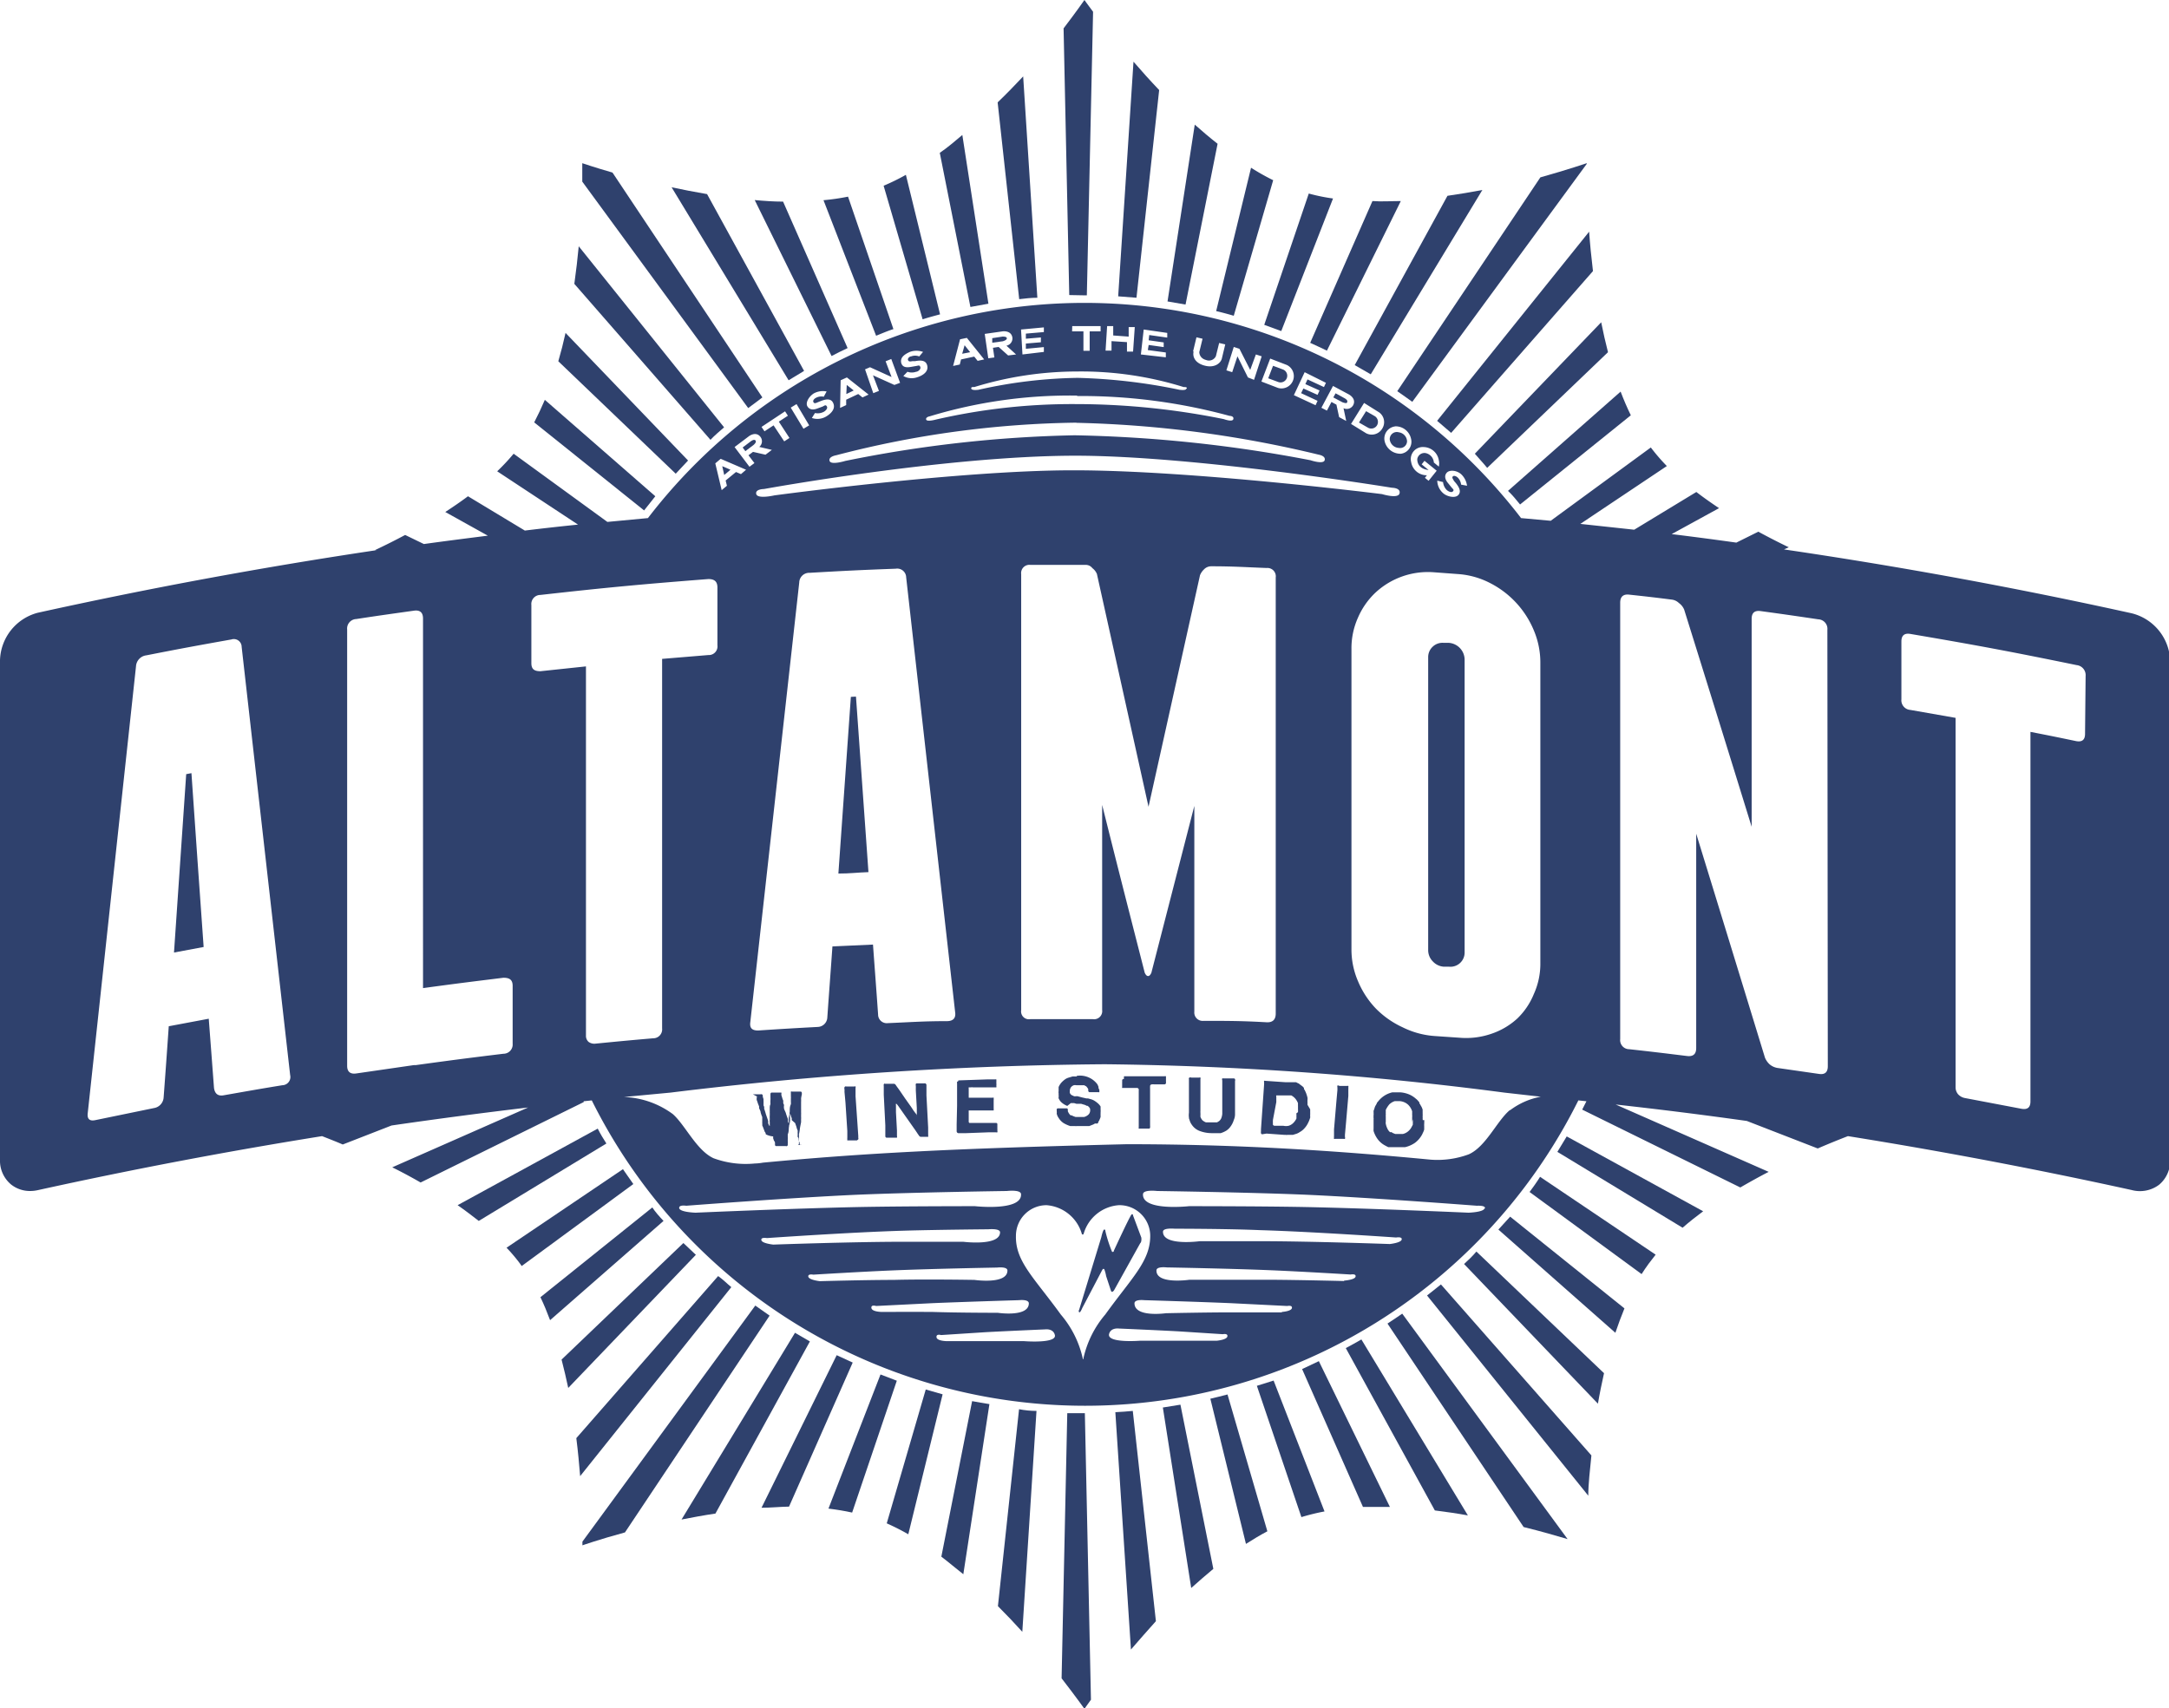 <svg xmlns="http://www.w3.org/2000/svg" width="152.95" height="120.49" viewBox="0 0 152.95 120.49"><title>altamont</title><g id="Layer_2" data-name="Layer 2"><g id="Layer_1-2" data-name="Layer 1"><path d="M51.06,30.14,40.81,17.37c-.08.84-.18,1.73-.31,2.65l9.6,11C50.41,30.69,50.74,30.42,51.06,30.14Z" style="fill:#2f416d"/><path d="M62.09,96.94l-3.67,9.46c.57.07,1.13.16,1.67.28l3.15-9.3Z" style="fill:#2f416d"/><path d="M43.93,82.46,35.72,88a11.88,11.88,0,0,1,1,1.19.61.61,0,0,0,.07.1l7.87-5.78C44.4,83.13,44.16,82.8,43.93,82.46Z" style="fill:#2f416d"/><path d="M48.19,87.67,39.6,95.89c.18.68.33,1.36.47,2l9-9.39Z" style="fill:#2f416d"/><path d="M65.28,98l-2.75,9.44a16.68,16.68,0,0,1,1.52.77l2.42-9.87Z" style="fill:#2f416d"/><path d="M59,95.58l-5.3,10.76c.65,0,1.3-.07,1.94-.08L60.13,96.1Z" style="fill:#2f416d"/><path d="M66.38,109.79c.53.4,1,.81,1.55,1.24l1.84-12c-.41-.07-.82-.13-1.22-.21Z" style="fill:#2f416d"/><path d="M48.52,32.48l-8.64-9c-.15.68-.32,1.35-.51,2l8.28,7.93Z" style="fill:#2f416d"/><path d="M70.37,113.28c.61.61,1.19,1.22,1.72,1.81l1-15.58q-.62,0-1.23-.12Z" style="fill:#2f416d"/><path d="M53.26,92.08,41.07,108.73c0,.16,0,.26,0,.26s1.16-.41,3-.91L54.27,92.79Z" style="fill:#2f416d"/><path d="M46,85.16l-7.89,6.33c.25.52.47,1.06.68,1.62l8-7C46.48,85.78,46.21,85.48,46,85.16Z" style="fill:#2f416d"/><path d="M50.64,90l-10,11.43c.12.94.2,1.84.27,2.68L51.57,90.78C51.25,90.52,51,90.25,50.64,90Z" style="fill:#2f416d"/><path d="M56.06,94l-8,13.17c.77-.15,1.57-.3,2.39-.42l6.66-12.14Z" style="fill:#2f416d"/><path d="M52.76,28.78c.34-.26.69-.5,1-.75L43.19,12.17c-1.32-.38-2.13-.66-2.13-.66s0,.48,0,1.3Z" style="fill:#2f416d"/><path d="M42.15,79.6,32.27,85c.52.36,1,.73,1.49,1.11l9-5.46C42.55,80.32,42.35,80,42.15,79.6Z" style="fill:#2f416d"/><path d="M46.21,35,38.42,28.2q-.35.82-.75,1.59L45.42,36Z" style="fill:#2f416d"/><path d="M99.59,28.34l12.3-16.78v-.05s-1.28.44-3.27,1L98.53,27.59C98.89,27.83,99.23,28.09,99.59,28.34Z" style="fill:#2f416d"/><path d="M96.66,26.4l7.87-13c-.79.15-1.62.29-2.46.41L95.53,25.75Z" style="fill:#2f416d"/><path d="M93.57,24.73l5.21-10.55c-.67,0-1.34.05-2,0l-4.39,10C92.79,24.37,93.19,24.54,93.57,24.73Z" style="fill:#2f416d"/><path d="M90.35,23.35,94,14a13.27,13.27,0,0,1-1.71-.35l-3.14,9.26Z" style="fill:#2f416d"/><path d="M107.19,35.58,115,29.29c-.26-.53-.5-1.09-.72-1.67l-7.94,7C106.64,34.91,106.92,35.24,107.19,35.58Z" style="fill:#2f416d"/><path d="M87,22.27l2.78-9.56a16.24,16.24,0,0,1-1.56-.88L85.76,21.94Q86.39,22.09,87,22.27Z" style="fill:#2f416d"/><path d="M102.33,30.53l10-11.41c-.12-1-.21-1.92-.27-2.78L101.34,29.68Z" style="fill:#2f416d"/><path d="M104.87,33l8.52-8.16c-.18-.7-.34-1.41-.48-2.11L104,32C104.27,32.32,104.57,32.63,104.87,33Z" style="fill:#2f416d"/><path d="M63,23.21,59.8,13.87a16,16,0,0,1-1.73.25l3.71,9.56C62.18,23.52,62.57,23.35,63,23.21Z" style="fill:#2f416d"/><path d="M66.29,22.17l-2.41-9.84a15.17,15.17,0,0,1-1.57.77l2.75,9.42C65.47,22.39,65.88,22.28,66.29,22.17Z" style="fill:#2f416d"/><path d="M56.7,26.16,49.86,13.69c-.87-.15-1.71-.31-2.5-.48l8.25,13.61Z" style="fill:#2f416d"/><path d="M69.7,21.42,67.86,9.52c-.52.43-1,.86-1.59,1.26l2.16,10.87Z" style="fill:#2f416d"/><path d="M59.77,24.55,55.22,14.22c-.67,0-1.35-.05-2-.11l5.42,11C59,24.92,59.38,24.73,59.77,24.55Z" style="fill:#2f416d"/><path d="M76.47,20.83h.17l.44-20C76.69.31,76.47,0,76.47,0S75.91.81,75,2l.4,18.81Z" style="fill:#2f416d"/><path d="M73.15,21l-1-15.61C71.57,6,71,6.6,70.35,7.22L71.87,21.1C72.3,21.05,72.72,21,73.15,21Z" style="fill:#2f416d"/><path d="M81.74,6.35c-.65-.68-1.25-1.35-1.81-2L78.85,20.9l1.29.1Z" style="fill:#2f416d"/><path d="M85.86,10.14c-.55-.43-1.09-.89-1.61-1.35L82.33,21.26l1.27.22Z" style="fill:#2f416d"/><path d="M105.66,86.72,113.91,94c.2-.59.41-1.16.64-1.72l-8.06-6.47Z" style="fill:#2f416d"/><polygon points="51.51 33.13 50.93 32.88 51.07 33.5 51.51 33.13" style="fill:#2f416d"/><path d="M60,49.15c-.35,5-.53,7.47-.88,12.46.85,0,1.27-.07,2.12-.1-.35-4.95-.53-7.43-.88-12.38Z" style="fill:#2f416d"/><path d="M96.46,30.16A.47.47,0,0,0,97.1,30a.48.48,0,0,0-.14-.64L96.33,29l-.5.8Z" style="fill:#2f416d"/><path d="M98.63,31.59a.49.49,0,0,0,.59-.47.67.67,0,0,0-.58-.63A.5.5,0,0,0,98,31,.68.68,0,0,0,98.63,31.59Z" style="fill:#2f416d"/><path d="M95,28.36c.07-.14-.18-.27-.18-.27l-.64-.35-.16.29.64.34S95,28.51,95,28.36Z" style="fill:#2f416d"/><path d="M150.3,43.25q-12.23-2.7-24.5-4.5l.34-.15c-.71-.34-1.43-.71-2.15-1.1l-1.55.77q-2.28-.32-4.56-.6l3.34-1.83c-.55-.37-1.08-.74-1.6-1.14l-4.38,2.66-3.8-.41,6.1-4.08a13.75,13.75,0,0,1-1.13-1.31l-7.06,5.17-2.09-.19a38.81,38.81,0,0,0-61.57,0l-2.86.27L36.22,32a14.84,14.84,0,0,1-1.16,1.24L40.76,37q-1.87.19-3.75.42L33,35c-.52.39-1.05.75-1.6,1.11l3,1.67c-1.5.19-3,.38-4.51.59l-1.32-.64c-.71.38-1.43.74-2.13,1.07l.13,0q-12,1.79-23.92,4.42A3.57,3.57,0,0,0,0,46.56V81.79a2.18,2.18,0,0,0,.78,1.75A2.13,2.13,0,0,0,2.11,84a2.52,2.52,0,0,0,.6-.07q9.95-2.19,20-3.8c.46.18.95.37,1.46.59l3.44-1.34q4.81-.7,9.63-1.27l-9.58,4.22c.67.33,1.34.69,2,1.07l11.5-5.67,0-.06.57-.06a38.86,38.86,0,0,0,69.57,0l.57.06-.3.59,11.15,5.49c.66-.38,1.32-.75,2-1.1l-10.79-4.75q4.62.51,9.25,1.16l5,1.94q1.14-.49,2.13-.87c6.68,1.07,13.36,2.34,20,3.8a2.25,2.25,0,0,0,1.94-.37,2.18,2.18,0,0,0,.78-1.75V46.56A3.57,3.57,0,0,0,150.3,43.25ZM19.91,76.54c-1.66.27-2.48.42-4.14.71-.39.07-.62-.1-.68-.52-.15-2-.22-2.92-.37-4.88l-2.82.53c-.14,2-.21,3-.36,5a.81.81,0,0,1-.68.77L6.73,79c-.42.09-.6-.08-.54-.52Q7.89,62.73,9.59,47a.83.83,0,0,1,.73-.78c2.39-.47,3.59-.69,6-1.12a.55.55,0,0,1,.72.52l3.42,30.2A.58.58,0,0,1,19.91,76.54Zm16.24-2.93a.65.65,0,0,1-.65.71c-2.47.3-3.7.46-6.17.8h-.14l-4.07.59c-.42.06-.64-.12-.64-.54V44.4a.67.67,0,0,1,.64-.74c1.63-.25,2.44-.36,4.07-.59.43-.06.64.13.64.56V69.69c2.27-.31,3.4-.45,5.67-.73.43,0,.65.14.65.57Zm66.21-39.23-.26-.32c-.23-.28-.25-.54-.07-.73s.66-.18,1,.11a1.36,1.36,0,0,1,.42.82l-.42-.08a.8.8,0,0,0-.25-.51c-.09-.08-.25-.15-.33-.07s0,.17.08.32l.13.15c.24.3.4.61.17.85s-.82.1-1.08-.15a1.21,1.21,0,0,1-.4-.87l.41.1a.91.91,0,0,0,.26.56c.1.09.32.21.43.1S102.46,34.5,102.36,34.38Zm-2-2.85a1.11,1.11,0,0,1,1.1.93,1,1,0,0,1,0,.45l-.35-.29a.73.73,0,0,0-.56-.66.51.51,0,0,0-.61.42c0,.36.2.7.8.77l0,0-.49-.4.2-.25.86.7-.57.71-.26-.21.14-.18h0a1.11,1.11,0,0,1-1.11-.93A.85.85,0,0,1,100.4,31.53Zm-2-1.46a1.11,1.11,0,0,1,1.14.87A.85.85,0,0,1,98.8,32a1.14,1.14,0,0,1-1.16-.88A.86.86,0,0,1,98.45,30.07ZM81.19,68.61c-.07.15-.14.23-.23.23s-.17-.08-.24-.24c-1.21-4.74-1.82-7.1-3-11.83V71.24a.57.57,0,0,1-.65.64c-1.77,0-2.65,0-4.42,0a.55.55,0,0,1-.64-.63V40.49a.58.58,0,0,1,.64-.65c1.57,0,2.35,0,3.92,0a.59.59,0,0,1,.46.23,1,1,0,0,1,.32.41q1.82,8.2,3.64,16.42l3.63-16.33a1.15,1.15,0,0,1,.28-.41.7.7,0,0,1,.51-.22c1.56,0,2.34.06,3.91.12a.59.59,0,0,1,.64.67V71.48c0,.43-.21.64-.64.62C87.52,72,86.64,72,84.87,72a.59.59,0,0,1-.65-.65V56.84ZM75.65,33.17c-8,0-21.05,1.77-21.05,1.77s-1.17.27-1.27-.09.54-.36.54-.36,12.82-2.34,21.94-2.35c8.51,0,22.34,2.26,22.34,2.26s.64,0,.54.4-1.23.05-1.23.05S84.05,33.16,75.65,33.17Zm-8.3,38.19c.07.43-.12.65-.55.66-1.67,0-2.51.07-4.19.14a.61.61,0,0,1-.69-.61c-.14-2-.22-3-.36-4.93l-2.86.13c-.14,2-.22,3-.36,5a.7.7,0,0,1-.69.68c-1.68.09-2.52.14-4.19.25-.43,0-.61-.17-.55-.6l3.45-31a.7.7,0,0,1,.73-.68c2.43-.14,3.65-.2,6.08-.29a.63.63,0,0,1,.73.61ZM97.26,29.09a.85.85,0,0,1,.21,1.14.86.86,0,0,1-1.13.33l-1.07-.66.92-1.48Zm-2.14-1.27s.55.29.3.76a.52.52,0,0,1-.68.21l.19.9-.5-.27-.19-.88-.35-.19-.32.61-.39-.2L94,27.22ZM92,26.25,93.5,27l-.14.3-1.16-.54-.15.33,1,.45-.14.31-1-.45-.16.33,1.16.54-.14.31-1.53-.71Zm-1.26-.51a.87.87,0,0,1-.62,1.62l-1.17-.45.62-1.62ZM87,24.47l.4.13.76,1.49L88.56,25l.41.13-.54,1.66L88,26.62l-.74-1.49-.37,1.12-.41-.13Zm-2.87.32.24-1,.43.1-.23.94c0,.18.11.47.48.56a.54.54,0,0,0,.69-.27l.23-.93.43.1-.24,1c-.08.32-.5.68-1.2.5S84.08,25.15,84.17,24.79Zm-.48,2.62c0,.15-.48.08-.48.08A39.84,39.84,0,0,0,76,26.65a33.83,33.83,0,0,0-7,.84s-.47.07-.51-.08.21-.11.21-.11A24.71,24.71,0,0,1,76,26.2a24.28,24.28,0,0,1,7.47,1.1S83.73,27.27,83.69,27.41Zm-3-4.17,1.66.24,0,.33-1.27-.18L81,24l1.06.15,0,.33L81,24.33l-.06.36,1.27.17,0,.34L80.45,25ZM78.07,23l.43,0,0,.66,1.09.08,0-.67.43,0-.12,1.73-.43,0,0-.67-1.09-.07,0,.67-.42,0Zm-2.46,0,2,0v.37h-.77l0,1.37h-.44l0-1.37H75.6Zm-2,.09,0,.33-1.27.11,0,.36,1.06-.09,0,.34-1.06.09,0,.37,1.27-.12,0,.34L72.1,25,72,23.24Zm-2.91.28s.61-.09.69.44a.52.52,0,0,1-.42.57l.68.62-.56.07-.67-.6-.4.06.1.68-.43.06-.25-1.72Zm-3,.56.48-.1,1.22,1.52-.46.1-.24-.3-.93.2-.09.36-.47.1Zm8.27,4A39.91,39.91,0,0,1,86.7,29.33s.33,0,.27.23-.67,0-.67,0A52.57,52.57,0,0,0,75.85,28.5,42.9,42.9,0,0,0,66,29.59s-.64.18-.69,0,.26-.23.26-.23A34,34,0,0,1,75.94,27.9ZM64.16,24.82a1.36,1.36,0,0,1,.93,0l-.27.32a.78.78,0,0,0-.58,0c-.11,0-.25.14-.21.25s.12.12.32.08l.19,0c.37-.07.72-.07.83.26.16.48-.32.76-.67.87a1.19,1.19,0,0,1-1-.08l.29-.3a.91.91,0,0,0,.61,0c.13,0,.35-.18.3-.33s-.12-.11-.28-.08l-.4.07c-.36.06-.59,0-.67-.29C63.47,25.22,63.76,25,64.16,24.82ZM61.35,25.9l1.52.69-.42-1.11.4-.16L63.47,27l-.4.15-1.51-.68.42,1.1-.4.16L61,26.05Zm-2.07.92.44-.2,1.53,1.21-.43.2-.3-.24-.85.4,0,.38-.43.2Zm16.62,3A80,80,0,0,1,93,32.07s.5.08.41.39-1,0-1,0A96.86,96.86,0,0,0,75.77,30.7,89.08,89.08,0,0,0,59.6,32.51s-1,.31-1.1,0,.46-.4.46-.4A70.33,70.33,0,0,1,75.9,29.81ZM57.38,27.75a1.35,1.35,0,0,1,.91-.14l-.2.37a.8.8,0,0,0-.57.09c-.1.05-.22.18-.16.29s.14.09.33,0l.18-.07c.35-.14.7-.2.86.09.25.45-.16.81-.48,1a1.21,1.21,0,0,1-1,.1l.22-.35a.92.92,0,0,0,.61-.08c.12-.06.31-.24.23-.38s-.14-.08-.29,0l-.38.14c-.34.13-.58.07-.71-.16S57,28,57.38,27.75Zm-1.21.75L57.06,30l-.4.24-.9-1.49Zm-.81.51.2.31-.64.42.75,1.15-.37.24L54.55,30l-.64.42-.21-.31Zm-2.54,1.75s.49-.37.81.06a.51.51,0,0,1-.09.7l.89.21-.45.34-.88-.2-.32.24.42.55-.35.26L51.8,31.53Zm-2,1.6,1.79.77-.36.31-.35-.15-.73.6.09.37-.37.31-.45-1.89ZM41.5,73.48a.57.57,0,0,1-.18-.44V47l-3.21.34c-.43,0-.64-.14-.64-.57V42.67a.64.64,0,0,1,.64-.71c4.73-.53,7.1-.75,11.84-1.12.43,0,.64.17.64.6v4.07a.61.61,0,0,1-.64.69l-3.26.27V72.53a.63.63,0,0,1-.64.7c-1.64.14-2.46.22-4.09.38A.69.69,0,0,1,41.5,73.48Zm6.4,11.75c-.07-.28.49-.19.49-.19s7.39-.57,12.13-.78C64.58,84.09,71,84,71,84s1-.12,1,.23c.06,1.21-3.25.84-3.25.84s-5,0-8.13.06c-4.51.09-11.57.4-11.57.4S48,85.5,47.9,85.23Zm5.79,2.24c-.06-.23.39-.15.39-.15s5.87-.41,9.62-.52c2.36-.07,6-.1,6-.1s.81-.08.82.21c0,1-2.6.67-2.6.67s-2.57,0-4.22,0c-3.58,0-9.17.2-9.17.2S53.74,87.7,53.69,87.47ZM57,90.05c-.05-.23.35-.15.35-.15s3.42-.21,5.61-.3c2.87-.12,7.35-.2,7.35-.2s.73-.09.73.21c0,1-2.33.66-2.33.66s-3.47-.06-5.69,0c-2,0-5.21.09-5.21.09S57.07,90.28,57,90.05Zm5.2,2.48s-.7,0-.75-.27.33-.15.33-.15l4-.2c2.37-.1,6.08-.21,6.08-.21s.68-.08.69.22c0,1-2.19.67-2.19.67s-2.79,0-4.58-.06C64.41,92.52,62.22,92.53,62.22,92.53Zm10,2.06s-1.67,0-2.74,0-2.67,0-2.67,0-.71,0-.75-.27.32-.16.32-.16l3.1-.2c1.65-.09,4.24-.2,4.24-.2s.56-.08.68.38C74.58,94.78,72.22,94.59,72.22,94.59ZM76.4,95.8s0,.07-.05.07h0s0-.07,0-.07a7.14,7.14,0,0,0-1.54-3.08c-1.89-2.61-3.21-3.75-3.17-5.55A2.16,2.16,0,0,1,73.79,85a2.81,2.81,0,0,1,2.49,2,.07.07,0,0,0,.07.07c.06,0,.07-.07.07-.07a2.79,2.79,0,0,1,2.48-2,2.17,2.17,0,0,1,2.21,2.16c0,1.8-1.29,2.94-3.17,5.55A7.14,7.14,0,0,0,76.4,95.8Zm9.4-1.24s-1.63,0-2.67,0-2.74,0-2.74,0-2.36.19-2.18-.48c.12-.46.69-.38.69-.38s2.58.11,4.23.2l3.1.2s.37-.08.32.16S85.8,94.56,85.8,94.56Zm4.59-2s-2.19,0-3.59,0c-1.79,0-4.58.06-4.58.06S80,92.94,80,91.92c0-.3.69-.22.69-.22s3.71.11,6.08.21l4,.2s.38-.08.33.15S90.39,92.53,90.39,92.53Zm4.39-2.21s-3.18-.08-5.21-.09c-2.22,0-5.69,0-5.69,0s-2.36.35-2.33-.66c0-.3.73-.21.73-.21s4.49.08,7.35.2c2.19.09,5.61.3,5.61.3s.4-.08.35.15S94.78,90.32,94.78,90.32ZM98,87.74s-5.59-.2-9.17-.2c-1.65,0-4.22,0-4.22,0s-2.62.36-2.6-.67c0-.29.82-.21.82-.21s3.69,0,6,.1c3.75.11,9.62.52,9.62.52s.45-.08.39.15S98,87.74,98,87.74Zm6.68-2.51c-.08.27-1.13.3-1.13.3s-7-.31-11.57-.4c-3.17-.06-8.13-.06-8.13-.06s-3.31.37-3.25-.84c0-.35,1-.23,1-.23s6.36.09,10.42.26c4.74.21,12.13.78,12.13.78S104.78,85,104.71,85.23Zm1.78-6.93c-.91.77-1.67,2.56-2.88,3.11a6.36,6.36,0,0,1-2.69.38c-6.6-.63-13.53-1.09-21.44-1.09C67.12,81,60.76,81.34,53.8,82h0a3.67,3.67,0,0,1-.58.06,6.55,6.55,0,0,1-2.9-.37c-1.2-.55-2-2.34-2.87-3.11A6.18,6.18,0,0,0,44,77.37l3.28-.31a266.93,266.93,0,0,1,30.62-2,234.21,234.21,0,0,1,28.18,2l2.57.29A5.16,5.16,0,0,0,106.49,78.3Zm2.16-10.39a5.16,5.16,0,0,1-.46,2.2A5,5,0,0,1,107,71.83a5.1,5.1,0,0,1-1.83,1.08,5.46,5.46,0,0,1-2.25.28l-1.75-.12a6,6,0,0,1-2.25-.61A6.39,6.39,0,0,1,97,71.11a6.29,6.29,0,0,1-1.24-1.91,5.64,5.64,0,0,1-.46-2.26V45.77a5.27,5.27,0,0,1,.46-2.21A5.33,5.33,0,0,1,97,41.79a5.44,5.44,0,0,1,4.09-1.43l1.75.13a5.76,5.76,0,0,1,2.25.64,6.56,6.56,0,0,1,3.07,3.33,5.82,5.82,0,0,1,.46,2.29Zm20.27,7.29c0,.43-.21.61-.64.54l-2.92-.42a1.15,1.15,0,0,1-.55-.26,1.33,1.33,0,0,1-.32-.46q-2.42-7.91-4.85-15.8V73.92c0,.42-.21.61-.64.56-1.63-.2-2.44-.3-4.08-.48a.64.64,0,0,1-.64-.71V42.51c0-.43.22-.62.64-.57,1.21.13,1.82.2,3,.35a.87.87,0,0,1,.5.24,1.09,1.09,0,0,1,.37.46q2.39,7.65,4.76,15.32V43.65c0-.43.21-.61.64-.55,1.62.22,2.44.34,4.06.58a.67.67,0,0,1,.64.74Zm18.14-23.44q0,.63-.63.51c-1.29-.27-1.93-.4-3.22-.65V77.68c0,.43-.21.6-.64.52l-4-.76a.87.87,0,0,1-.46-.26.76.76,0,0,1-.18-.49V50.63l-3.19-.56a.68.68,0,0,1-.63-.75V45.24c0-.42.21-.6.63-.53,4.7.8,7.05,1.24,11.73,2.2a.71.71,0,0,1,.63.77Z" style="fill:#2f416d"/><path d="M102.18,45.34l-.37,0a1,1,0,0,0-.78.27,1,1,0,0,0-.32.76V67a1.12,1.12,0,0,0,.32.8,1.16,1.16,0,0,0,.78.38l.37,0a1,1,0,0,0,1.1-1V46.52a1.2,1.2,0,0,0-1.1-1.18Z" style="fill:#2f416d"/><path d="M53.28,31.07c-.1-.13-.33.05-.33.05l-.58.44.19.26.58-.44S53.37,31.2,53.28,31.07Z" style="fill:#2f416d"/><polygon points="59.71 27.15 59.68 27.79 60.2 27.54 59.71 27.15" style="fill:#2f416d"/><polygon points="68.02 24.35 67.85 24.95 68.41 24.84 68.02 24.35" style="fill:#2f416d"/><path d="M70.71,24.07S71,24,71,23.86s-.31-.12-.31-.12l-.72.11,0,.32Z" style="fill:#2f416d"/><path d="M90.13,26.94a.47.47,0,0,0,.34-.88l-.7-.26-.34.88Z" style="fill:#2f416d"/><path d="M76.47,99.67l-1.21,0-.4,18.7c1,1.29,1.61,2.15,1.61,2.15l.46-.64L76.5,99.67Z" style="fill:#2f416d"/><path d="M91.82,96.56l4.29,9.72c.62,0,1.26,0,1.9,0L93,96Z" style="fill:#2f416d"/><path d="M88.63,97.74,91.77,107a15.53,15.53,0,0,1,1.63-.4l-3.59-9.23Z" style="fill:#2f416d"/><path d="M94.9,95.08l6.28,11.45c.79.1,1.58.21,2.33.35L96,94.47C95.63,94.68,95.27,94.89,94.9,95.08Z" style="fill:#2f416d"/><path d="M82,99.27,84,112q.77-.69,1.56-1.35L83.24,99.07Z" style="fill:#2f416d"/><path d="M78.65,99.6l1.1,16.74c.53-.62,1.12-1.28,1.76-2L79.88,99.51Q79.27,99.57,78.65,99.6Z" style="fill:#2f416d"/><path d="M97.84,93.35l9.6,14.35c1.26.31,2.32.62,3.1.85L98.88,92.65C98.54,92.89,98.19,93.12,97.84,93.35Z" style="fill:#2f416d"/><path d="M85.35,98.65l2.51,10.24c.5-.32,1-.62,1.51-.89l-2.81-9.65C86.16,98.46,85.76,98.55,85.35,98.65Z" style="fill:#2f416d"/><path d="M13.13,54.6c-.34,5-.52,7.55-.86,12.58l2.09-.39c-.35-4.9-.52-7.35-.86-12.26Z" style="fill:#2f416d"/><path d="M109.82,81.24l8.83,5.35c.46-.4.95-.79,1.45-1.16l-9.62-5.28Z" style="fill:#2f416d"/><path d="M100.63,91.37,112,105.49c0-.84.12-1.81.22-2.84L101.61,90.59Z" style="fill:#2f416d"/><path d="M103.24,89.15,112.68,99c.12-.71.27-1.43.43-2.15l-9-8.58C103.85,88.58,103.55,88.87,103.24,89.15Z" style="fill:#2f416d"/><path d="M107.86,84.07l7.9,5.79c.16-.25.32-.49.49-.72s.33-.43.5-.65L108.6,83C108.36,83.39,108.11,83.73,107.86,84.07Z" style="fill:#2f416d"/><path d="M53.09,77.18l.43,0h.11a.16.16,0,0,1,.1,0,.16.16,0,0,1,.06.08s0,.08,0,.11a.75.75,0,0,1,.05.16s0,.1,0,.14l0,0a.11.11,0,0,0,0,0,.57.57,0,0,1,0,.14.88.88,0,0,1,0,.15.61.61,0,0,1,.05.12.65.65,0,0,0,0,.13,3.58,3.58,0,0,1,.11.35l.12.35a1.42,1.42,0,0,1,.05.16c0,.06,0,.11,0,.16l.05.11a.16.16,0,0,0,.06.08,0,0,0,0,1,0,0h0s0,0,0-.06l0-.09s0-.09,0-.14a.4.4,0,0,1,0-.15V79l0-.15a.59.59,0,0,1,0-.14v-.1a.3.3,0,0,0,0-.1s0-.07,0-.1a.2.2,0,0,0,0-.07v-.07l0-.08c0-.11,0-.21.05-.31a2.87,2.87,0,0,1,0-.31,1,1,0,0,0,0-.16l0-.15,0-.11a.11.11,0,0,1,.06-.09l.09,0h.1l.31,0h.11l.1,0a.16.16,0,0,1,0,.08l0,.1.06.19a1.07,1.07,0,0,0,.07.19.74.74,0,0,1,0,.14s0,.09.05.14a.36.36,0,0,1,0,.11.49.49,0,0,0,0,.11c0,.13.1.26.14.4s.09.27.14.4a.75.75,0,0,1,0,.16.76.76,0,0,0,.06.16l0,.1,0,.07s0,0,0,0h0a.17.17,0,0,0,0-.1s0-.07,0-.11a1,1,0,0,0,0-.17l0-.18a4,4,0,0,0,.07-.48c0-.16,0-.32.08-.49a.88.88,0,0,0,0-.17l0-.18a.08.08,0,0,0,0,0v-.05a.77.77,0,0,0,0-.15l0-.16s0-.06,0-.1a.2.2,0,0,1,0-.08.13.13,0,0,1,.09,0l.12,0,.31,0h.19a.1.1,0,0,1,.06.09.45.45,0,0,1,0,.12,2.56,2.56,0,0,0-.05.27,2.56,2.56,0,0,1,0,.27s0,0,0,.07,0,0,0,.06,0,.13,0,.2l0,.19a.11.11,0,0,0,0,0,.13.13,0,0,1,0,.06l0,.14a.77.77,0,0,1,0,.15.07.07,0,0,0,0,0,.06.06,0,0,1,0,0l0,.16a.78.78,0,0,1,0,.16l0,.11s0,.07,0,.1-.06.29-.08.43a3.07,3.07,0,0,1-.07.42s0,0,0,.07a.2.2,0,0,1,0,.07l0,.2a1.29,1.29,0,0,1,0,.19l0,.13s0,.07-.07.1l-.09,0H57l-.35,0h-.11a.16.16,0,0,1-.1,0l-.05-.06,0-.08a1.72,1.72,0,0,1-.07-.21c0-.07,0-.14-.07-.21a.5.5,0,0,1,0-.13l0-.13a.42.42,0,0,1,0-.1l0-.1a1.14,1.14,0,0,1-.09-.26l-.09-.26L55.83,79a1,1,0,0,0,0-.14.7.7,0,0,1-.06-.17l-.06-.17,0-.08a.25.25,0,0,0,0-.07l0,0h0s0,0,0,.07,0,.06,0,.09a2,2,0,0,0,0,.24,2,2,0,0,1,0,.24c0,.17-.06.33-.08.5s0,.33-.08.49l0,.18a1.11,1.11,0,0,1,0,.17l0,.15a.88.88,0,0,1,0,.16s0,.07,0,.1a.12.12,0,0,1-.05.07.12.12,0,0,1-.09,0h-.11l-.47,0s0,0-.07,0l-.05,0a.1.1,0,0,1-.06-.08s0-.08,0-.12,0-.11-.07-.17l-.06-.18,0-.06a.2.2,0,0,0,0-.07A1.34,1.34,0,0,1,54,80s0-.11-.07-.17a.08.08,0,0,1,0,0s0,0,0,0l-.06-.16-.06-.16v0a.08.08,0,0,0,0,0l-.06-.14a.75.75,0,0,0,0-.16s0-.07,0-.11a.76.76,0,0,0,0-.11l0-.1,0-.11a2.83,2.83,0,0,1-.11-.31c0-.1-.07-.21-.11-.31a.14.14,0,0,1,0-.06s0,0,0-.06l-.09-.23a2.09,2.09,0,0,0-.08-.23.43.43,0,0,1,0-.11s0-.09,0-.11,0,0,.07,0h0Z" style="fill:#2f416d;fill-rule:evenodd"/><path d="M59.67,76.63l.46,0h.12a.07.07,0,0,1,.08,0,.12.12,0,0,1,0,.09s0,.09,0,.13l0,.47.13,1.87.06.88a.81.81,0,0,1,0,.16.18.18,0,0,1,0,.13s0,0-.09.07h-.17l-.32,0h-.11l-.08,0a.2.2,0,0,1,0-.08.41.41,0,0,1,0-.11l0-.47-.13-2L59.55,77a1.11,1.11,0,0,0,0-.17.3.3,0,0,1,0-.15.14.14,0,0,1,.07-.06h.05Z" style="fill:#2f416d;fill-rule:evenodd"/><path d="M62.41,76.44l.44,0h.21a.2.2,0,0,1,.09.06l.06.09.21.29.41.6.42.59.19.29.21.27a.21.21,0,0,0,0,.06l0,.06,0,0a0,0,0,0,0,0,0,.05.05,0,0,0,0,0,.22.22,0,0,1,0-.08.19.19,0,0,0,0-.08v-.1l0-.34-.07-1.25v-.2a.13.13,0,0,0,0-.06.06.06,0,0,1,0,0v-.06a.21.21,0,0,1,0-.12s0-.05.07-.05h.11l.32,0h.09a.22.22,0,0,1,.08,0,.14.14,0,0,1,.08.1s0,.09,0,.15l0,.6.12,2.26,0,.45a.49.49,0,0,1,0,.12.13.13,0,0,1,0,.09.12.12,0,0,1,0,0l-.07,0H65l-.08,0a.21.21,0,0,1-.1-.06.61.61,0,0,0-.07-.1l-.1-.15-.1-.15-.88-1.25-.16-.23L63.34,78l-.07-.09a.1.1,0,0,0-.09-.06.14.14,0,0,0,0,.09s0,.08,0,.13l0,.37.07,1.29v.38a.24.24,0,0,1,0,.13l-.07,0H63l-.32,0h-.17a.11.11,0,0,1-.08-.09c0-.05,0-.1,0-.16l0-.62-.11-2.16,0-.51v-.12a.25.25,0,0,1,0-.1.11.11,0,0,1,.07-.06h0Z" style="fill:#2f416d;fill-rule:evenodd"/><path d="M67.58,76.2l2-.07.47,0h.12a.19.19,0,0,1,.09,0,.08.08,0,0,1,0,0s0,0,0,0v.06a.25.25,0,0,1,0,.08v.17a.11.11,0,0,1,0,.08v.08a.19.19,0,0,1,0,.09l-.08,0h-.1l-.38,0-1,0h-.1a.24.24,0,0,0-.12,0h-.1l-.07,0a.16.16,0,0,0,0,.08v.58a.25.25,0,0,1,0,.07l0,0,.08,0h.38l.93,0h.3a.1.1,0,0,1,.07,0,.07.07,0,0,1,0,.06.36.36,0,0,1,0,.11V78s0,.08,0,.1v.08a.15.15,0,0,1,0,.07.25.25,0,0,1,0,.07l-.07,0h-.31l-1.06,0h-.23l-.09,0s0,0,0,.07a.13.13,0,0,0,0,.06v.56s0,.08,0,.12a.13.13,0,0,0,.05.07l0,0h.46l1,0h.44a.13.13,0,0,1,.07.06s0,0,0,.07,0,0,0,.08v.24a.53.53,0,0,1,0,.13.09.09,0,0,1,0,.08.12.12,0,0,1-.09,0h-.51l-1.6.06h-.56a.14.14,0,0,1-.11-.13v-.49L67.49,78l0-1.18v-.43a.11.11,0,0,1,0-.08.12.12,0,0,1,.08-.05h0Z" style="fill:#2f416d;fill-rule:evenodd"/><path d="M75.92,75.88a1.53,1.53,0,0,1,1.46.59,1.42,1.42,0,0,1,.08.18c0,.06,0,.12.06.2a.31.31,0,0,1,0,.1.15.15,0,0,1,0,.08.16.16,0,0,1-.08,0h-.62a.13.13,0,0,1-.08-.08l0-.12a.39.39,0,0,0-.06-.11l-.08-.1-.15-.08-.16,0-.2,0h-.19a.48.48,0,0,0-.18,0,.53.53,0,0,0-.19.13.5.5,0,0,0-.09.22V77a.12.12,0,0,0,0,.07.3.3,0,0,0,.12.16l.19.09.12,0a.31.31,0,0,1,.13,0l.3.08.31.07h.11l.22.06a1,1,0,0,1,.21.09,1.8,1.8,0,0,1,.25.18,1,1,0,0,1,.21.24l0,.09,0,.11v0s0,0,0,0a1.27,1.27,0,0,1,0,.22,0,0,0,0,1,0,0v.1a.52.52,0,0,0,0,.11s0,.08,0,.11a1.71,1.71,0,0,1-.07.18.51.51,0,0,1-.09.16l0,.05s0,0,0,0l-.06.07a.18.18,0,0,1-.07,0l-.05,0-.06,0a.75.75,0,0,1-.2.1l-.2.08-.16,0-.16,0h-.07l-.07,0H75.9a.09.09,0,0,1-.07,0h-.1l-.13,0-.13,0a2.29,2.29,0,0,1-.47-.21,1.14,1.14,0,0,1-.34-.35.83.83,0,0,1-.14-.3.19.19,0,0,1,0-.07.2.2,0,0,0,0-.07.3.3,0,0,1,0-.1.15.15,0,0,1,0-.1.11.11,0,0,1,.08-.05h.55l.08,0a.09.09,0,0,1,.07.09l0,.12.06.12.07.1.06.06.07,0a1.58,1.58,0,0,0,.29.12h.53l.06,0a.67.67,0,0,0,.28-.14.4.4,0,0,0,.15-.27.11.11,0,0,0,0-.08.15.15,0,0,0,0-.08.41.41,0,0,0-.19-.22l-.06,0a.49.49,0,0,0-.18-.08l-.2-.06h-.07l-.08,0-.18,0-.17-.05h-.08l-.08,0-.07,0L75.26,78a1.51,1.51,0,0,1-.22-.11,1.3,1.3,0,0,1-.23-.18.89.89,0,0,1-.16-.25.36.36,0,0,1,0-.09.27.27,0,0,0,0-.12s0-.08,0-.14a.38.38,0,0,1,0-.15v-.06l0-.12,0-.11a1.16,1.16,0,0,1,.2-.32,1.8,1.8,0,0,1,.29-.25.94.94,0,0,1,.23-.1l.27-.08h.1l.11,0h.09Z" style="fill:#2f416d;fill-rule:evenodd"/><path d="M79.26,75.91l2.16,0h.69a.18.18,0,0,1,.11,0,.05.05,0,0,1,0,0,.08.08,0,0,1,0,0v.41a.15.15,0,0,1,0,.07.11.11,0,0,1-.11.09H81.4a1.19,1.19,0,0,0-.19,0,.14.14,0,0,0-.11.1v.1a.15.15,0,0,0,0,.07v.55l0,1.56v.51a.77.77,0,0,1,0,.15s0,.06-.06.08h-.66a.2.2,0,0,1-.08,0,.36.36,0,0,1,0-.11v-.68l0-1.5V76.9a.15.15,0,0,0,0-.07v0a0,0,0,0,0,0,0,.14.14,0,0,0-.11-.1h-1a.1.1,0,0,1-.06,0,.14.14,0,0,1,0-.07v-.35a.57.57,0,0,0,0-.12.1.1,0,0,1,.06-.08.08.08,0,0,1,.06,0Z" style="fill:#2f416d;fill-rule:evenodd"/><path d="M84,76l.46,0h.11a.09.09,0,0,1,.08,0,.2.2,0,0,1,0,.11v.14l0,.54,0,1.11v.37s0,.07,0,.1a.31.31,0,0,0,0,.1v.06a.49.49,0,0,1,0,.12l0,.12a.8.8,0,0,0,.14.24.87.87,0,0,0,.25.15l.09,0,.08,0h.32l.08,0h.08l.12,0a.78.78,0,0,0,.18-.11.61.61,0,0,0,.12-.16,1.07,1.07,0,0,0,.08-.33l0-.4,0-1.07,0-.73v-.16a.18.18,0,0,1,0-.14.09.09,0,0,1,.07,0H87s.08,0,.09.06a.16.16,0,0,1,0,.12v.15l0,.72,0,1.09c0,.14,0,.27,0,.4A1,1,0,0,1,87,79a1.44,1.44,0,0,1-.21.43,1.14,1.14,0,0,1-.31.31,1.85,1.85,0,0,1-.4.18l-.1,0-.1,0h-.43a2.46,2.46,0,0,1-.87-.16,1.17,1.17,0,0,1-.55-.45,1,1,0,0,1-.11-.2l-.08-.24s0,0,0,0,0,0,0-.05a1.22,1.22,0,0,1,0-.34l0-.38,0-1.51v-.37s0-.07,0-.11a.11.11,0,0,1,0-.08A.14.14,0,0,1,84,76H84Z" style="fill:#2f416d;fill-rule:evenodd"/><path d="M92.39,78.24v.1s0,0,0,.06v0s0,0,0,.07v.07a.07.07,0,0,0,0,0,.07.07,0,0,1,0,.05.5.5,0,0,0,0,.12l0,.12-.06.17a1.11,1.11,0,0,1-.07.16,1.53,1.53,0,0,1-.25.39,1.21,1.21,0,0,1-.35.29,1,1,0,0,1-.23.12l-.26.08H91l-.12,0h-.1s0,0,0,0h0s0,0,0,0h0a.2.2,0,0,1-.11,0h-.11l-1.25-.09L89,80a.1.1,0,0,1-.08-.08.45.45,0,0,1,0-.13c0-.06,0-.11,0-.15l.22-3.16v-.14a.23.23,0,0,1,0-.11.12.12,0,0,1,.08,0,0,0,0,0,1,0,0h0l1.45.1H91l.06,0h.06l.14,0,.14,0,.11.06a.24.24,0,0,1,.11.06l.24.18,0,0,.09.1,0,0,0,.09a.16.16,0,0,1,.06.08,1.89,1.89,0,0,1,.11.25,2.76,2.76,0,0,1,.08.27.77.77,0,0,1,0,.15.77.77,0,0,0,0,.15v0a.06.06,0,0,1,0,0v.2Zm-.86.2a.64.64,0,0,0,0-.09.22.22,0,0,0,0-.09v-.1s0-.07,0-.1V78a.09.09,0,0,1,0,0v0a1.36,1.36,0,0,1,0-.17.39.39,0,0,0-.06-.15,1,1,0,0,0-.17-.24,1.08,1.08,0,0,0-.24-.18l-.1,0a.32.32,0,0,0-.09,0l-.08,0-.08,0H90l0,0a.05.05,0,0,0,0,0,.08.08,0,0,0,0,.07v.11s0,.09,0,.14,0,.1,0,.15L89.76,79a.2.2,0,0,1,0,.07.13.13,0,0,0,0,.06v.13s0,0,0,.06a.14.14,0,0,0,.12.08h.19l.43,0a.88.88,0,0,0,.37,0,.78.78,0,0,0,.32-.19,1.14,1.14,0,0,0,.23-.32,1,1,0,0,0,0-.1l0-.1v0a.31.31,0,0,0,0-.08.29.29,0,0,1,0-.09Z" style="fill:#2f416d;fill-rule:evenodd"/><path d="M94.41,76.59l.46,0H95a.11.11,0,0,1,.08,0,.16.16,0,0,1,0,.1.62.62,0,0,1,0,.13l0,.47-.16,1.86-.08.89s0,.09,0,.15a.17.17,0,0,1,0,.13.15.15,0,0,1-.1,0h-.16l-.32,0-.11,0a.1.1,0,0,1-.08,0,.1.1,0,0,1,0-.08.41.41,0,0,1,0-.11l0-.47.17-2,.07-.78s0-.11,0-.18a.29.29,0,0,1,0-.14.18.18,0,0,1,.07,0h.06Z" style="fill:#2f416d;fill-rule:evenodd"/><path d="M100.43,79a.2.2,0,0,1,0,.11.31.31,0,0,1,0,.11v.07a.36.36,0,0,0,0,.11l0,.12a.64.64,0,0,0,0,.07l0,.07a1.07,1.07,0,0,1-.07.19l-.08.17a1.77,1.77,0,0,1-.5.58,2,2,0,0,1-.71.31l-.13,0h-.71l-.08,0-.08,0-.09,0-.08,0-.12-.06-.11-.06a1.54,1.54,0,0,1-.51-.43,1.93,1.93,0,0,1-.3-.59,1,1,0,0,1,0-.17l0-.17a.11.11,0,0,1,0,0v0s0,0,0-.08V79s0,0,0-.07a.15.15,0,0,0,0-.07.21.21,0,0,1,0-.08.13.13,0,0,1,0-.08V78.6a.07.07,0,0,1,0,0v0a.08.08,0,0,0,0-.07.64.64,0,0,0,0-.07.08.08,0,0,0,0-.05.14.14,0,0,1,0-.06l.06-.17a.85.85,0,0,1,.06-.17l.1-.17c0-.06.07-.12.11-.17a1.77,1.77,0,0,1,1-.63l.15,0,.16,0s0,0,0,0h.22s0,0,0,0h0a2,2,0,0,1,.65.15,1.72,1.72,0,0,1,.47.3.83.83,0,0,1,.14.13l.11.13a.43.43,0,0,1,0,.07l.05.06a1.62,1.62,0,0,0,.1.18,1.67,1.67,0,0,1,.08.2,1.55,1.55,0,0,0,0,.15l0,.16a.5.5,0,0,1,0,.12s0,.07,0,.11a.22.22,0,0,1,0,.08s0,0,0,.06a.08.08,0,0,1,0,.07V79Zm-.85.13s0,0,0-.07a.17.17,0,0,0,0-.08v-.13a0,0,0,0,0,0,0s0-.06,0-.09a.11.11,0,0,0,0-.08v-.06l0-.12,0-.12a1.09,1.09,0,0,0-.3-.48,1,1,0,0,0-.6-.24h-.09a0,0,0,0,0,0,0h-.12l-.11,0a1,1,0,0,0-.39.23,1.87,1.87,0,0,0-.25.39s0,.08,0,.12l0,.11a.06.06,0,0,0,0,0s0,0,0,0a.13.13,0,0,0,0,.06.13.13,0,0,1,0,.06.29.29,0,0,0,0,.1v.29s0,0,0,0,0,.08,0,.12a.2.2,0,0,0,0,.11,1.23,1.23,0,0,0,.11.34.7.7,0,0,0,.19.26.12.12,0,0,0,.05,0l.06,0a.41.41,0,0,0,.11.07l.15.06h.1l.06,0h.16s0,0,0,0h.11l.1,0a.9.9,0,0,0,.39-.2,1,1,0,0,0,.26-.35.67.67,0,0,0,.06-.12.78.78,0,0,1,0-.14l0-.13s0,0,0,0v-.1Z" style="fill:#2f416d;fill-rule:evenodd"/><path d="M78.56,91l1.84-3.31a.29.29,0,0,0,.08-.18.7.7,0,0,0,0-.23l-.58-1.55s0-.13-.1-.08-1.25,2.55-1.25,2.55,0,.13-.13.09a9.36,9.36,0,0,1-.47-1.45s0-.15-.09-.12-.2.54-.2.54l-1.56,5.11s-.07.11,0,.18.22-.3.22-.3l1.4-2.67s.07-.15.15-.06A2.42,2.42,0,0,1,78,90l.35,1.06C78.43,91.2,78.56,91,78.56,91Z" style="fill:#2f416d;fill-rule:evenodd"/></g></g></svg>